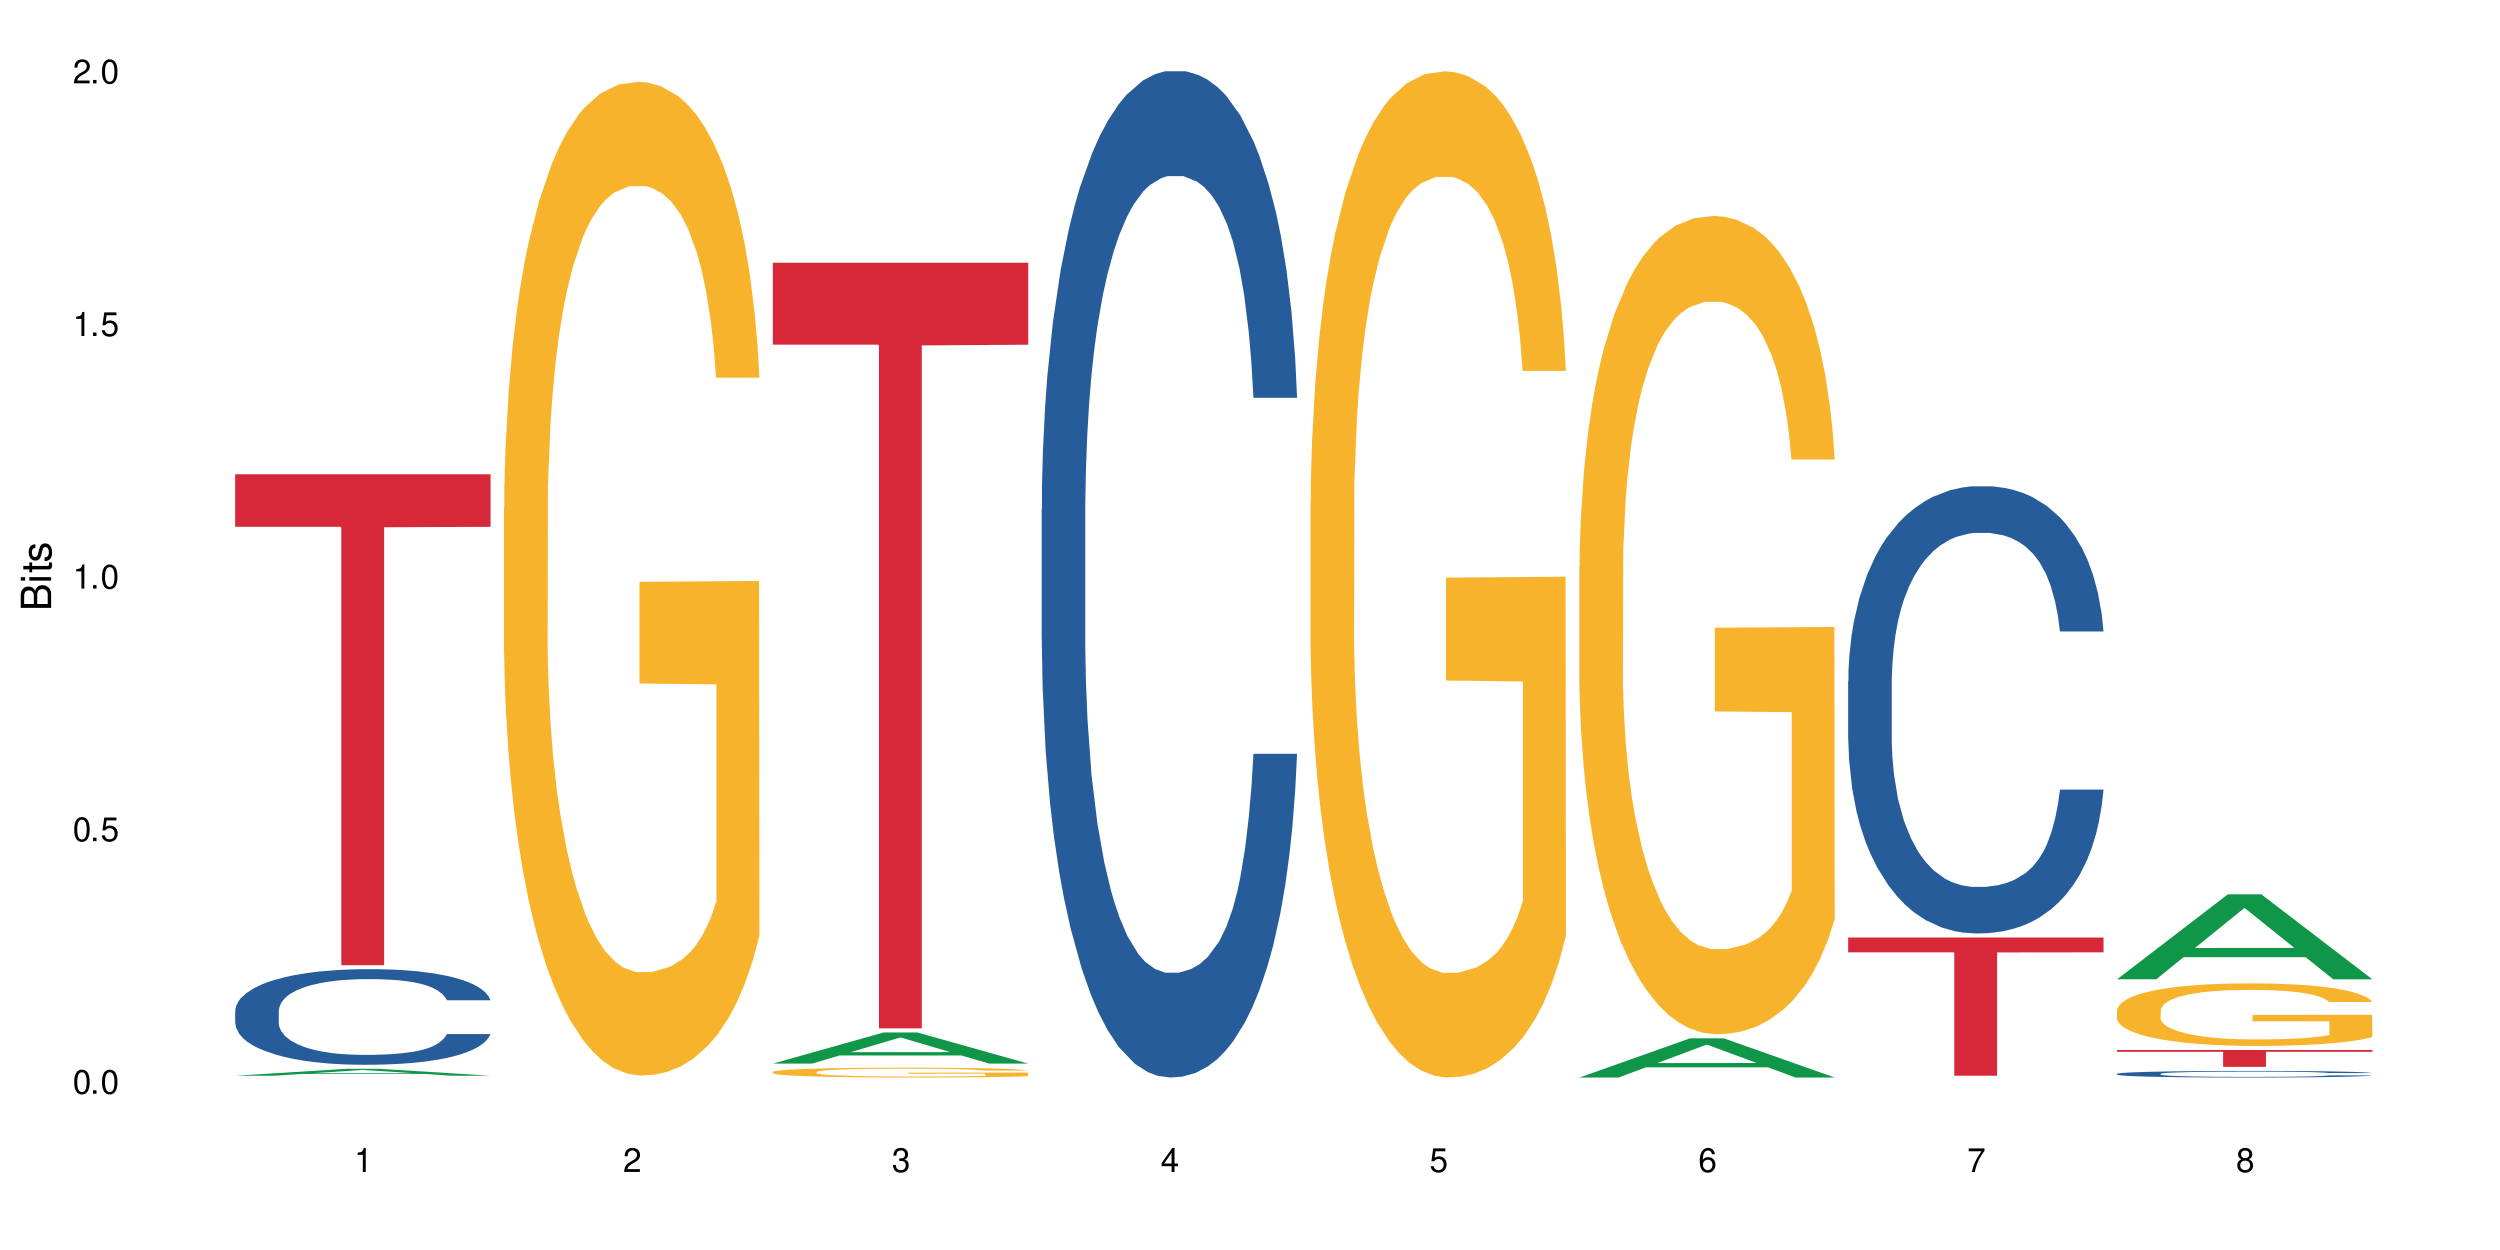 <?xml version="1.0" encoding="UTF-8"?>
<svg xmlns="http://www.w3.org/2000/svg" xmlns:xlink="http://www.w3.org/1999/xlink" width="720" height="360" viewBox="0 0 720 360">
<defs>
<g>
<g id="glyph-0-0">
</g>
<g id="glyph-0-1">
<path d="M 2.641 -6.938 C 2 -6.938 1.422 -6.656 1.078 -6.172 C 0.641 -5.562 0.406 -4.641 0.406 -3.359 C 0.406 -1.016 1.188 0.219 2.641 0.219 C 4.078 0.219 4.859 -1.016 4.859 -3.297 C 4.859 -4.641 4.656 -5.547 4.203 -6.172 C 3.844 -6.656 3.281 -6.938 2.641 -6.938 Z M 2.641 -6.188 C 3.547 -6.188 4 -5.25 4 -3.375 C 4 -1.406 3.562 -0.484 2.625 -0.484 C 1.734 -0.484 1.281 -1.438 1.281 -3.344 C 1.281 -5.25 1.734 -6.188 2.641 -6.188 Z M 2.641 -6.188 "/>
</g>
<g id="glyph-0-2">
<path d="M 1.828 -1 L 0.828 -1 L 0.828 0 L 1.828 0 Z M 1.828 -1 "/>
</g>
<g id="glyph-0-3">
<path d="M 4.562 -6.797 L 1.062 -6.797 L 0.547 -3.094 L 1.328 -3.094 C 1.719 -3.562 2.047 -3.734 2.578 -3.734 C 3.484 -3.734 4.062 -3.109 4.062 -2.094 C 4.062 -1.125 3.484 -0.531 2.578 -0.531 C 1.828 -0.531 1.375 -0.906 1.188 -1.672 L 0.328 -1.672 C 0.453 -1.109 0.547 -0.844 0.75 -0.594 C 1.125 -0.078 1.828 0.219 2.594 0.219 C 3.969 0.219 4.922 -0.781 4.922 -2.219 C 4.922 -3.562 4.031 -4.484 2.719 -4.484 C 2.25 -4.484 1.859 -4.359 1.469 -4.062 L 1.734 -5.969 L 4.562 -5.969 Z M 4.562 -6.797 "/>
</g>
<g id="glyph-0-4">
<path d="M 2.484 -4.938 L 2.484 0 L 3.328 0 L 3.328 -6.938 L 2.766 -6.938 C 2.469 -5.875 2.281 -5.734 0.984 -5.562 L 0.984 -4.938 Z M 2.484 -4.938 "/>
</g>
<g id="glyph-0-5">
<path d="M 4.859 -0.828 L 1.281 -0.828 C 1.359 -1.406 1.672 -1.781 2.5 -2.281 L 3.469 -2.828 C 4.406 -3.344 4.906 -4.062 4.906 -4.906 C 4.906 -5.484 4.672 -6.031 4.266 -6.406 C 3.859 -6.766 3.375 -6.938 2.719 -6.938 C 1.859 -6.938 1.219 -6.625 0.844 -6.031 C 0.609 -5.672 0.5 -5.234 0.484 -4.531 L 1.328 -4.531 C 1.359 -5.016 1.406 -5.281 1.531 -5.516 C 1.75 -5.938 2.188 -6.203 2.703 -6.203 C 3.469 -6.203 4.031 -5.641 4.031 -4.891 C 4.031 -4.344 3.719 -3.859 3.125 -3.516 L 2.234 -3 C 0.812 -2.172 0.406 -1.531 0.328 -0.016 L 4.859 -0.016 Z M 4.859 -0.828 "/>
</g>
<g id="glyph-0-6">
<path d="M 2.125 -3.188 L 2.578 -3.188 C 3.5 -3.188 3.984 -2.766 3.984 -1.922 C 3.984 -1.062 3.469 -0.531 2.594 -0.531 C 1.656 -0.531 1.203 -1 1.156 -2.016 L 0.312 -2.016 C 0.344 -1.453 0.438 -1.094 0.609 -0.781 C 0.953 -0.109 1.625 0.219 2.547 0.219 C 3.953 0.219 4.859 -0.625 4.859 -1.938 C 4.859 -2.828 4.516 -3.297 3.703 -3.594 C 4.344 -3.844 4.656 -4.328 4.656 -5.031 C 4.656 -6.219 3.875 -6.938 2.578 -6.938 C 1.203 -6.938 0.484 -6.172 0.453 -4.703 L 1.297 -4.703 C 1.312 -5.125 1.344 -5.359 1.453 -5.578 C 1.641 -5.969 2.062 -6.203 2.594 -6.203 C 3.344 -6.203 3.797 -5.75 3.797 -5 C 3.797 -4.516 3.609 -4.219 3.25 -4.047 C 3.016 -3.953 2.703 -3.922 2.125 -3.906 Z M 2.125 -3.188 "/>
</g>
<g id="glyph-0-7">
<path d="M 3.141 -1.672 L 3.141 0 L 3.984 0 L 3.984 -1.672 L 4.984 -1.672 L 4.984 -2.438 L 3.984 -2.438 L 3.984 -6.938 L 3.359 -6.938 L 0.266 -2.578 L 0.266 -1.672 Z M 3.141 -2.438 L 1 -2.438 L 3.141 -5.5 Z M 3.141 -2.438 "/>
</g>
<g id="glyph-0-8">
<path d="M 4.781 -5.125 C 4.609 -6.266 3.891 -6.938 2.844 -6.938 C 2.094 -6.938 1.422 -6.578 1.031 -5.953 C 0.594 -5.266 0.406 -4.422 0.406 -3.172 C 0.406 -2 0.578 -1.25 0.984 -0.641 C 1.359 -0.078 1.953 0.219 2.703 0.219 C 3.984 0.219 4.922 -0.75 4.922 -2.094 C 4.922 -3.375 4.062 -4.281 2.844 -4.281 C 2.172 -4.281 1.641 -4.031 1.281 -3.516 C 1.281 -5.234 1.828 -6.188 2.797 -6.188 C 3.391 -6.188 3.797 -5.797 3.938 -5.125 Z M 2.734 -3.531 C 3.547 -3.531 4.062 -2.953 4.062 -2.031 C 4.062 -1.156 3.484 -0.531 2.703 -0.531 C 1.922 -0.531 1.328 -1.188 1.328 -2.078 C 1.328 -2.938 1.906 -3.531 2.734 -3.531 Z M 2.734 -3.531 "/>
</g>
<g id="glyph-0-9">
<path d="M 4.984 -6.797 L 0.438 -6.797 L 0.438 -5.969 L 4.109 -5.969 C 2.5 -3.656 1.828 -2.234 1.328 0 L 2.219 0 C 2.594 -2.172 3.453 -4.047 4.984 -6.094 Z M 4.984 -6.797 "/>
</g>
<g id="glyph-0-10">
<path d="M 3.75 -3.656 C 4.469 -4.094 4.688 -4.438 4.688 -5.078 C 4.688 -6.172 3.844 -6.938 2.641 -6.938 C 1.438 -6.938 0.594 -6.172 0.594 -5.094 C 0.594 -4.438 0.812 -4.094 1.516 -3.656 C 0.734 -3.266 0.359 -2.703 0.359 -1.922 C 0.359 -0.656 1.281 0.219 2.641 0.219 C 3.984 0.219 4.922 -0.656 4.922 -1.922 C 4.922 -2.703 4.531 -3.266 3.75 -3.656 Z M 2.641 -6.188 C 3.359 -6.188 3.812 -5.75 3.812 -5.062 C 3.812 -4.406 3.344 -3.984 2.641 -3.984 C 1.922 -3.984 1.453 -4.406 1.453 -5.078 C 1.453 -5.75 1.922 -6.188 2.641 -6.188 Z M 2.641 -3.266 C 3.484 -3.266 4.062 -2.719 4.062 -1.906 C 4.062 -1.078 3.484 -0.531 2.625 -0.531 C 1.797 -0.531 1.219 -1.094 1.219 -1.906 C 1.219 -2.719 1.781 -3.266 2.641 -3.266 Z M 2.641 -3.266 "/>
</g>
<g id="glyph-1-0">
</g>
<g id="glyph-1-1">
<path d="M 0 -0.953 L 0 -4.891 C 0 -5.719 -0.234 -6.344 -0.734 -6.797 C -1.188 -7.234 -1.812 -7.469 -2.5 -7.469 C -3.547 -7.469 -4.188 -7 -4.625 -5.875 C -4.984 -6.688 -5.625 -7.094 -6.531 -7.094 C -7.172 -7.094 -7.734 -6.859 -8.141 -6.391 C -8.562 -5.922 -8.75 -5.344 -8.75 -4.5 L -8.75 -0.953 Z M -4.984 -2.062 L -7.766 -2.062 L -7.766 -4.219 C -7.766 -4.844 -7.688 -5.203 -7.453 -5.5 C -7.219 -5.812 -6.859 -5.969 -6.375 -5.969 C -5.891 -5.969 -5.531 -5.812 -5.297 -5.5 C -5.062 -5.203 -4.984 -4.844 -4.984 -4.219 Z M -0.984 -2.062 L -4 -2.062 L -4 -4.781 C -4 -5.766 -3.438 -6.359 -2.484 -6.359 C -1.547 -6.359 -0.984 -5.766 -0.984 -4.781 Z M -0.984 -2.062 "/>
</g>
<g id="glyph-1-2">
<path d="M -6.281 -1.797 L -6.281 -0.797 L 0 -0.797 L 0 -1.797 Z M -8.75 -1.797 L -8.75 -0.797 L -7.484 -0.797 L -7.484 -1.797 Z M -8.75 -1.797 "/>
</g>
<g id="glyph-1-3">
<path d="M -6.281 -3.047 L -6.281 -2.016 L -8.016 -2.016 L -8.016 -1.016 L -6.281 -1.016 L -6.281 -0.172 L -5.469 -0.172 L -5.469 -1.016 L -0.719 -1.016 C -0.078 -1.016 0.281 -1.453 0.281 -2.234 C 0.281 -2.5 0.25 -2.719 0.188 -3.047 L -0.641 -3.047 C -0.609 -2.906 -0.594 -2.766 -0.594 -2.562 C -0.594 -2.141 -0.719 -2.016 -1.156 -2.016 L -5.469 -2.016 L -5.469 -3.047 Z M -6.281 -3.047 "/>
</g>
<g id="glyph-1-4">
<path d="M -4.531 -5.25 C -5.766 -5.25 -6.469 -4.422 -6.469 -2.969 C -6.469 -1.516 -5.719 -0.562 -4.547 -0.562 C -3.562 -0.562 -3.094 -1.062 -2.734 -2.562 L -2.516 -3.484 C -2.344 -4.188 -2.094 -4.469 -1.641 -4.469 C -1.047 -4.469 -0.641 -3.875 -0.641 -3 C -0.641 -2.453 -0.797 -2 -1.062 -1.75 C -1.25 -1.594 -1.422 -1.531 -1.875 -1.469 L -1.875 -0.406 C -0.422 -0.453 0.281 -1.266 0.281 -2.922 C 0.281 -4.5 -0.5 -5.516 -1.719 -5.516 C -2.656 -5.516 -3.172 -4.984 -3.469 -3.734 L -3.703 -2.766 C -3.891 -1.953 -4.156 -1.609 -4.594 -1.609 C -5.188 -1.609 -5.547 -2.125 -5.547 -2.938 C -5.547 -3.75 -5.203 -4.172 -4.531 -4.203 Z M -4.531 -5.25 "/>
</g>
</g>
</defs>
<rect x="-72" y="-36" width="864" height="432" fill="rgb(100%, 100%, 100%)" fill-opacity="1"/>
<path fill-rule="nonzero" fill="rgb(6.275%, 58.824%, 28.235%)" fill-opacity="1" d="M 67.73 309.805 L 67.809 309.805 L 99.637 307.824 L 109.301 307.824 L 141.281 309.809 L 130.047 309.809 L 122.031 309.289 L 86.906 309.289 L 79.047 309.805 L 67.73 309.805 L 90.285 309.074 L 118.809 309.074 L 104.586 308.148 L 104.43 308.145 L 104.27 308.152 L 90.207 309.074 L 90.285 309.074 Z M 67.73 309.805 "/>
<path fill-rule="nonzero" fill="rgb(14.51%, 36.078%, 60%)" fill-opacity="1" d="M 67.73 291.113 L 67.82 291.086 L 67.82 290.484 L 68.09 289.527 L 68.719 288.32 L 69.344 287.488 L 70.961 286.004 L 73.203 284.57 L 75.535 283.465 L 77.238 282.812 L 78.766 282.309 L 82.262 281.375 L 84.504 280.898 L 86.926 280.473 L 89.887 280.043 L 92.039 279.793 L 96.883 279.391 L 100.469 279.215 L 103.25 279.137 L 109.262 279.137 L 112.848 279.238 L 115.449 279.363 L 118.32 279.566 L 120.742 279.793 L 124.957 280.344 L 128.727 281.051 L 130.43 281.453 L 133.121 282.23 L 135.184 282.988 L 136.617 283.641 L 138.234 284.57 L 139.668 285.703 L 140.746 286.988 L 141.281 288.07 L 128.727 288.07 L 128.098 287.062 L 127.379 286.281 L 126.035 285.25 L 124.688 284.523 L 122.805 283.793 L 121.102 283.312 L 118.77 282.836 L 116.707 282.535 L 114.555 282.309 L 112.488 282.156 L 108.543 282.004 L 103.969 282.004 L 102.266 282.055 L 98.766 282.258 L 96.883 282.434 L 94.191 282.785 L 92.309 283.113 L 90.066 283.617 L 88.539 284.043 L 86.656 284.699 L 85.312 285.277 L 83.785 286.105 L 82.891 286.734 L 82.082 287.441 L 81.363 288.27 L 80.828 289.148 L 80.469 290.082 L 80.289 290.988 L 80.289 294.887 L 80.469 295.793 L 80.918 296.848 L 82.082 298.383 L 83.785 299.715 L 85.762 300.773 L 87.645 301.527 L 88.719 301.879 L 90.156 302.281 L 92.398 302.785 L 95.629 303.289 L 97.512 303.488 L 100.383 303.691 L 103.34 303.793 L 107.289 303.793 L 110.785 303.691 L 113.117 303.566 L 115.539 303.363 L 118.859 302.938 L 120.922 302.535 L 122.715 302.055 L 124.062 301.578 L 124.957 301.176 L 126.305 300.395 L 127.379 299.539 L 128.188 298.66 L 128.727 297.805 L 141.281 297.805 L 140.746 298.809 L 139.938 299.793 L 139.129 300.52 L 137.875 301.402 L 136.441 302.18 L 134.375 303.062 L 132.672 303.641 L 130.43 304.27 L 128.367 304.746 L 126.125 305.176 L 122.805 305.68 L 120.652 305.93 L 118.32 306.156 L 115.539 306.359 L 112.043 306.535 L 108.273 306.633 L 104.777 306.66 L 101.008 306.609 L 98.227 306.508 L 94.551 306.281 L 89.977 305.828 L 86.656 305.352 L 84.055 304.875 L 81.812 304.371 L 79.301 303.691 L 76.074 302.582 L 74.098 301.73 L 72.754 301.023 L 71.23 300.043 L 70.152 299.164 L 68.898 297.754 L 68 295.969 L 67.73 294.586 Z M 67.73 291.113 "/>
<path fill-rule="nonzero" fill="rgb(83.922%, 15.686%, 22.353%)" fill-opacity="1" d="M 67.73 136.586 L 141.281 136.586 L 141.281 151.723 L 110.629 151.855 L 110.629 277.973 L 98.297 277.973 L 98.297 151.988 L 98.117 151.723 L 67.73 151.723 Z M 67.73 136.586 "/>
<path fill-rule="nonzero" fill="rgb(96.863%, 70.196%, 16.863%)" fill-opacity="1" d="M 145.156 146.137 L 145.242 145.875 L 145.242 140.648 L 145.602 128.887 L 146.5 112.684 L 147.664 99.352 L 148.922 88.898 L 149.73 83.41 L 151.074 75.566 L 152.242 69.816 L 155.199 58.055 L 158.969 47.078 L 161.031 42.371 L 163.363 37.93 L 166.684 32.965 L 168.207 31.133 L 172.871 26.953 L 178.164 24.34 L 183.992 23.555 L 186.684 23.816 L 190.363 24.859 L 195.387 27.734 L 198.254 30.352 L 200.496 32.965 L 202.828 36.363 L 205.699 41.59 L 208.391 47.863 L 210.543 54.133 L 212.695 61.977 L 214.492 70.34 L 216.016 79.488 L 217.359 90.465 L 218.168 99.613 L 218.707 108.762 L 206.238 108.762 L 205.52 99.613 L 204.715 92.555 L 203.367 83.93 L 202.023 77.66 L 200.676 72.691 L 198.164 65.898 L 196.012 61.715 L 193.32 58.055 L 190.723 55.703 L 187.762 54.133 L 185.969 53.613 L 181.211 53.613 L 176.906 55.441 L 174.395 57.531 L 172.602 59.625 L 170.09 63.543 L 168.566 66.68 L 167.668 68.773 L 164.977 76.875 L 163.184 84.191 L 162.195 89.16 L 160.941 97 L 160.043 104.059 L 159.059 114.512 L 158.52 122.352 L 157.801 140.125 L 157.711 187.172 L 157.98 197.105 L 158.52 207.82 L 159.238 217.23 L 160.312 227.164 L 161.391 234.742 L 163.273 244.938 L 164.887 251.73 L 166.145 256.176 L 168.566 263.23 L 169.551 265.586 L 171.883 270.289 L 174.305 273.949 L 177.266 277.086 L 179.508 278.652 L 183.098 279.961 L 187.672 279.961 L 193.055 278.391 L 196.461 276.301 L 198.793 274.211 L 200.32 272.379 L 202.203 269.504 L 203.547 266.891 L 204.805 264.016 L 206.328 259.574 L 206.328 197.105 L 184.172 196.844 L 184.172 167.57 L 218.617 167.309 L 218.707 269.504 L 216.824 276.562 L 214.492 283.359 L 212.25 288.586 L 209.918 293.027 L 206.598 297.996 L 203.906 301.133 L 199.781 304.789 L 196.012 307.145 L 192.066 308.711 L 188.566 309.496 L 184.441 309.758 L 180.766 309.234 L 176.816 307.664 L 173.68 305.574 L 170.809 302.961 L 167.938 299.562 L 164.352 294.074 L 162.016 289.633 L 159.594 284.141 L 157.172 277.609 L 155.02 270.551 L 153.586 265.062 L 152.152 258.789 L 150.625 250.949 L 149.191 242.062 L 148.113 233.957 L 147.129 224.812 L 146.41 216.184 L 145.691 204.422 L 145.332 195.016 L 145.156 186.91 Z M 145.156 146.137 "/>
<path fill-rule="nonzero" fill="rgb(6.275%, 58.824%, 28.235%)" fill-opacity="1" d="M 222.578 306.316 L 222.656 306.305 L 254.48 297.348 L 264.148 297.348 L 296.129 306.324 L 284.895 306.324 L 276.879 303.98 L 241.75 303.98 L 233.895 306.316 L 222.578 306.316 L 245.129 303.012 L 273.656 303.004 L 259.434 298.812 L 259.273 298.805 L 259.117 298.832 L 245.051 303.004 L 245.129 303.012 Z M 222.578 306.316 "/>
<path fill-rule="nonzero" fill="rgb(96.863%, 70.196%, 16.863%)" fill-opacity="1" d="M 222.578 308.707 L 222.668 308.703 L 222.668 308.652 L 223.027 308.535 L 223.922 308.375 L 225.09 308.242 L 226.344 308.137 L 227.152 308.082 L 228.496 308.004 L 229.664 307.945 L 232.625 307.832 L 236.391 307.723 L 238.453 307.676 L 240.785 307.629 L 244.105 307.582 L 245.629 307.562 L 250.293 307.52 L 255.586 307.496 L 261.418 307.488 L 264.109 307.488 L 267.785 307.5 L 272.809 307.527 L 275.68 307.555 L 277.922 307.582 L 280.254 307.613 L 283.125 307.668 L 285.816 307.73 L 287.969 307.793 L 290.121 307.871 L 291.914 307.953 L 293.438 308.043 L 294.785 308.152 L 295.59 308.242 L 296.129 308.336 L 283.66 308.336 L 282.945 308.242 L 282.137 308.172 L 280.793 308.086 L 279.445 308.023 L 278.102 307.977 L 275.59 307.91 L 273.438 307.867 L 270.746 307.832 L 268.145 307.809 L 265.184 307.793 L 263.391 307.785 L 258.637 307.785 L 254.332 307.805 L 251.82 307.824 L 250.023 307.848 L 247.512 307.887 L 245.988 307.914 L 245.094 307.938 L 242.402 308.016 L 240.605 308.09 L 239.621 308.141 L 238.363 308.219 L 237.469 308.289 L 236.48 308.391 L 235.941 308.469 L 235.227 308.645 L 235.137 309.113 L 235.406 309.211 L 235.941 309.32 L 236.66 309.414 L 237.738 309.512 L 238.812 309.586 L 240.695 309.688 L 242.312 309.754 L 243.566 309.801 L 245.988 309.871 L 246.977 309.895 L 249.309 309.941 L 251.73 309.977 L 254.691 310.008 L 256.934 310.023 L 260.52 310.035 L 265.094 310.035 L 270.477 310.02 L 273.887 310 L 276.219 309.98 L 277.742 309.961 L 279.625 309.934 L 280.973 309.906 L 282.227 309.879 L 283.75 309.832 L 283.75 309.211 L 261.598 309.211 L 261.598 308.918 L 296.039 308.918 L 296.129 309.934 L 294.246 310.004 L 291.914 310.07 L 289.672 310.121 L 287.34 310.168 L 284.02 310.215 L 281.328 310.246 L 277.203 310.281 L 273.438 310.305 L 269.488 310.32 L 265.992 310.328 L 261.867 310.332 L 258.188 310.328 L 254.242 310.312 L 251.102 310.289 L 248.23 310.266 L 245.359 310.23 L 241.773 310.176 L 239.441 310.133 L 237.02 310.078 L 234.598 310.012 L 232.445 309.941 L 231.008 309.887 L 229.574 309.824 L 228.051 309.746 L 226.613 309.66 L 225.539 309.578 L 224.551 309.488 L 223.832 309.402 L 223.117 309.285 L 222.758 309.191 L 222.578 309.109 Z M 222.578 308.707 "/>
<path fill-rule="nonzero" fill="rgb(83.922%, 15.686%, 22.353%)" fill-opacity="1" d="M 222.578 75.672 L 296.129 75.672 L 296.129 99.273 L 265.477 99.48 L 265.477 296.184 L 253.141 296.184 L 253.141 99.688 L 252.965 99.273 L 222.578 99.273 Z M 222.578 75.672 "/>
<path fill-rule="nonzero" fill="rgb(14.51%, 36.078%, 60%)" fill-opacity="1" d="M 300 146.621 L 300.09 146.355 L 300.09 140 L 300.359 129.934 L 300.988 117.215 L 301.617 108.477 L 303.23 92.844 L 305.473 77.746 L 307.805 66.09 L 309.508 59.203 L 311.035 53.902 L 314.531 44.102 L 316.773 39.07 L 319.195 34.566 L 322.156 30.062 L 324.309 27.414 L 329.152 23.176 L 332.742 21.32 L 335.52 20.527 L 341.531 20.527 L 345.117 21.586 L 347.719 22.91 L 350.59 25.031 L 353.012 27.414 L 357.227 33.242 L 360.996 40.66 L 362.699 44.898 L 365.391 53.109 L 367.453 61.055 L 368.891 67.945 L 370.504 77.746 L 371.938 89.668 L 373.016 103.176 L 373.555 114.566 L 360.996 114.566 L 360.367 103.973 L 359.648 95.758 L 358.305 84.898 L 356.961 77.215 L 355.074 69.535 L 353.371 64.5 L 351.039 59.469 L 348.977 56.289 L 346.824 53.902 L 344.762 52.316 L 340.812 50.727 L 336.238 50.727 L 334.535 51.254 L 331.035 53.375 L 329.152 55.23 L 326.461 58.938 L 324.578 62.383 L 322.336 67.68 L 320.812 72.184 L 318.926 79.07 L 317.582 85.164 L 316.059 93.906 L 315.16 100.527 L 314.352 107.945 L 313.637 116.688 L 313.098 125.957 L 312.738 135.762 L 312.559 145.297 L 312.559 186.355 L 312.738 195.895 L 313.188 207.02 L 314.352 223.18 L 316.059 237.219 L 318.031 248.344 L 319.914 256.293 L 320.992 260 L 322.426 264.238 L 324.668 269.535 L 327.898 274.836 L 329.781 276.953 L 332.652 279.074 L 335.609 280.133 L 339.559 280.133 L 343.055 279.074 L 345.387 277.75 L 347.809 275.629 L 351.129 271.125 L 353.191 266.887 L 354.984 261.855 L 356.332 256.82 L 357.227 252.582 L 358.574 244.371 L 359.648 235.363 L 360.457 226.094 L 360.996 217.086 L 373.555 217.086 L 373.016 227.684 L 372.207 238.012 L 371.402 245.695 L 370.145 254.969 L 368.711 263.18 L 366.645 272.449 L 364.941 278.543 L 362.699 285.168 L 360.637 290.199 L 358.395 294.703 L 355.074 300 L 352.922 302.648 L 350.59 305.035 L 347.809 307.152 L 344.312 309.008 L 340.543 310.066 L 337.047 310.332 L 333.277 309.801 L 330.5 308.742 L 326.82 306.359 L 322.246 301.59 L 318.926 296.559 L 316.324 291.523 L 314.082 286.227 L 311.57 279.074 L 308.344 267.418 L 306.371 258.41 L 305.023 250.992 L 303.5 240.664 L 302.422 231.391 L 301.168 216.555 L 300.27 197.746 L 300 183.18 Z M 300 146.621 "/>
<path fill-rule="nonzero" fill="rgb(96.863%, 70.196%, 16.863%)" fill-opacity="1" d="M 377.426 144.652 L 377.516 144.387 L 377.516 139.094 L 377.871 127.184 L 378.77 110.777 L 379.938 97.277 L 381.191 86.691 L 382 81.133 L 383.344 73.195 L 384.512 67.371 L 387.469 55.461 L 391.238 44.348 L 393.301 39.582 L 395.633 35.082 L 398.953 30.055 L 400.477 28.203 L 405.141 23.965 L 410.434 21.32 L 416.262 20.527 L 418.953 20.789 L 422.633 21.848 L 427.656 24.762 L 430.527 27.406 L 432.77 30.055 L 435.102 33.496 L 437.969 38.789 L 440.66 45.141 L 442.812 51.492 L 444.969 59.43 L 446.762 67.902 L 448.285 77.164 L 449.633 88.281 L 450.438 97.543 L 450.977 106.805 L 438.508 106.805 L 437.789 97.543 L 436.984 90.398 L 435.637 81.664 L 434.293 75.312 L 432.949 70.281 L 430.438 63.402 L 428.281 59.168 L 425.594 55.461 L 422.992 53.078 L 420.031 51.492 L 418.238 50.961 L 413.484 50.961 L 409.176 52.816 L 406.664 54.934 L 404.871 57.051 L 402.359 61.02 L 400.836 64.195 L 399.938 66.312 L 397.246 74.516 L 395.453 81.93 L 394.469 86.957 L 393.211 94.898 L 392.312 102.043 L 391.328 112.629 L 390.789 120.57 L 390.07 138.566 L 389.98 186.207 L 390.25 196.262 L 390.789 207.113 L 391.508 216.641 L 392.582 226.699 L 393.66 234.375 L 395.543 244.695 L 397.156 251.578 L 398.414 256.078 L 400.836 263.223 L 401.82 265.605 L 404.156 270.367 L 406.574 274.074 L 409.535 277.25 L 411.777 278.836 L 415.367 280.16 L 419.941 280.16 L 425.324 278.574 L 428.73 276.457 L 431.062 274.34 L 432.59 272.484 L 434.473 269.574 L 435.816 266.926 L 437.074 264.016 L 438.598 259.516 L 438.598 196.262 L 416.441 195.996 L 416.441 166.355 L 450.887 166.09 L 450.977 269.574 L 449.094 276.719 L 446.762 283.602 L 444.52 288.895 L 442.188 293.395 L 438.867 298.422 L 436.176 301.598 L 432.051 305.305 L 428.281 307.688 L 424.336 309.273 L 420.84 310.066 L 416.711 310.332 L 413.035 309.805 L 409.086 308.215 L 405.949 306.098 L 403.078 303.453 L 400.207 300.012 L 396.621 294.453 L 394.289 289.953 L 391.867 284.395 L 389.445 277.777 L 387.293 270.633 L 385.855 265.074 L 384.422 258.723 L 382.895 250.781 L 381.461 241.785 L 380.383 233.578 L 379.398 224.316 L 378.68 215.582 L 377.961 203.672 L 377.605 194.145 L 377.426 185.941 Z M 377.426 144.652 "/>
<path fill-rule="nonzero" fill="rgb(6.275%, 58.824%, 28.235%)" fill-opacity="1" d="M 454.848 310.32 L 454.926 310.312 L 486.75 299.031 L 496.418 299.031 L 528.398 310.332 L 517.164 310.332 L 509.148 307.383 L 474.023 307.383 L 466.164 310.32 L 454.848 310.32 L 477.402 306.16 L 505.926 306.152 L 491.703 300.879 L 491.547 300.867 L 491.387 300.898 L 477.32 306.152 L 477.402 306.16 Z M 454.848 310.32 "/>
<path fill-rule="nonzero" fill="rgb(96.863%, 70.196%, 16.863%)" fill-opacity="1" d="M 454.848 163.133 L 454.938 162.918 L 454.938 158.613 L 455.297 148.93 L 456.191 135.586 L 457.359 124.609 L 458.613 116 L 459.422 111.48 L 460.77 105.023 L 461.934 100.289 L 464.895 90.602 L 468.66 81.562 L 470.723 77.688 L 473.055 74.031 L 476.375 69.941 L 477.898 68.434 L 482.562 64.992 L 487.855 62.84 L 493.688 62.191 L 496.379 62.406 L 500.055 63.27 L 505.078 65.637 L 507.949 67.789 L 510.191 69.941 L 512.523 72.738 L 515.395 77.043 L 518.086 82.207 L 520.238 87.375 L 522.391 93.832 L 524.184 100.719 L 525.711 108.25 L 527.055 117.289 L 527.863 124.824 L 528.398 132.355 L 515.934 132.355 L 515.215 124.824 L 514.406 119.012 L 513.062 111.91 L 511.715 106.746 L 510.371 102.656 L 507.859 97.059 L 505.707 93.617 L 503.016 90.602 L 500.414 88.664 L 497.453 87.375 L 495.66 86.945 L 490.906 86.945 L 486.602 88.449 L 484.09 90.172 L 482.297 91.895 L 479.785 95.121 L 478.258 97.707 L 477.363 99.426 L 474.672 106.098 L 472.879 112.125 L 471.891 116.215 L 470.633 122.672 L 469.738 128.484 L 468.75 137.094 L 468.211 143.547 L 467.496 158.184 L 467.406 196.926 L 467.676 205.105 L 468.211 213.93 L 468.93 221.676 L 470.008 229.855 L 471.082 236.098 L 472.965 244.492 L 474.582 250.086 L 475.836 253.746 L 478.258 259.559 L 479.246 261.492 L 481.578 265.367 L 484 268.383 L 486.961 270.965 L 489.203 272.254 L 492.789 273.332 L 497.363 273.332 L 502.746 272.039 L 506.156 270.316 L 508.488 268.598 L 510.012 267.09 L 511.895 264.723 L 513.242 262.57 L 514.496 260.203 L 516.023 256.543 L 516.023 205.105 L 493.867 204.891 L 493.867 180.785 L 528.309 180.566 L 528.398 264.723 L 526.516 270.535 L 524.184 276.129 L 521.941 280.434 L 519.609 284.094 L 516.289 288.184 L 513.602 290.766 L 509.473 293.777 L 505.707 295.715 L 501.758 297.008 L 498.262 297.652 L 494.137 297.867 L 490.457 297.438 L 486.512 296.145 L 483.371 294.422 L 480.5 292.27 L 477.633 289.473 L 474.043 284.953 L 471.711 281.293 L 469.289 276.773 L 466.867 271.395 L 464.715 265.582 L 463.281 261.062 L 461.844 255.898 L 460.32 249.441 L 458.883 242.125 L 457.809 235.449 L 456.82 227.918 L 456.102 220.816 L 455.387 211.129 L 455.027 203.383 L 454.848 196.711 Z M 454.848 163.133 "/>
<path fill-rule="nonzero" fill="rgb(14.51%, 36.078%, 60%)" fill-opacity="1" d="M 532.27 196.098 L 532.359 195.98 L 532.359 193.156 L 532.629 188.68 L 533.258 183.031 L 533.887 179.145 L 535.5 172.199 L 537.742 165.492 L 540.074 160.312 L 541.777 157.25 L 543.305 154.898 L 546.801 150.543 L 549.043 148.305 L 551.465 146.305 L 554.426 144.301 L 556.578 143.125 L 561.422 141.242 L 565.012 140.418 L 567.793 140.062 L 573.801 140.062 L 577.391 140.535 L 579.992 141.125 L 582.859 142.066 L 585.281 143.125 L 589.5 145.715 L 593.266 149.012 L 594.969 150.895 L 597.66 154.543 L 599.723 158.074 L 601.16 161.137 L 602.773 165.492 L 604.207 170.789 L 605.285 176.793 L 605.824 181.855 L 593.266 181.855 L 592.637 177.145 L 591.922 173.496 L 590.574 168.668 L 589.23 165.254 L 587.344 161.844 L 585.641 159.605 L 583.309 157.367 L 581.246 155.957 L 579.094 154.898 L 577.031 154.191 L 573.082 153.484 L 568.508 153.484 L 566.805 153.719 L 563.305 154.66 L 561.422 155.484 L 558.73 157.133 L 556.848 158.664 L 554.605 161.02 L 553.082 163.02 L 551.199 166.078 L 549.852 168.789 L 548.328 172.672 L 547.43 175.613 L 546.621 178.91 L 545.906 182.797 L 545.367 186.914 L 545.008 191.27 L 544.828 195.508 L 544.828 213.754 L 545.008 217.992 L 545.457 222.938 L 546.621 230.117 L 548.328 236.355 L 550.301 241.301 L 552.184 244.832 L 553.262 246.48 L 554.695 248.363 L 556.938 250.719 L 560.168 253.07 L 562.051 254.016 L 564.922 254.957 L 567.883 255.426 L 571.828 255.426 L 575.324 254.957 L 577.656 254.367 L 580.078 253.426 L 583.398 251.426 L 585.461 249.539 L 587.254 247.305 L 588.602 245.066 L 589.5 243.184 L 590.844 239.535 L 591.922 235.531 L 592.727 231.414 L 593.266 227.41 L 605.824 227.41 L 605.285 232.117 L 604.477 236.711 L 603.672 240.125 L 602.414 244.242 L 600.98 247.891 L 598.918 252.012 L 597.211 254.719 L 594.969 257.664 L 592.906 259.898 L 590.664 261.902 L 587.344 264.254 L 585.191 265.434 L 582.859 266.492 L 580.078 267.434 L 576.582 268.258 L 572.816 268.727 L 569.316 268.848 L 565.551 268.609 L 562.77 268.141 L 559.09 267.082 L 554.516 264.961 L 551.199 262.727 L 548.598 260.488 L 546.355 258.133 L 543.844 254.957 L 540.613 249.777 L 538.641 245.773 L 537.293 242.477 L 535.77 237.887 L 534.691 233.766 L 533.438 227.176 L 532.539 218.816 L 532.27 212.344 Z M 532.27 196.098 "/>
<path fill-rule="nonzero" fill="rgb(83.922%, 15.686%, 22.353%)" fill-opacity="1" d="M 532.27 270.012 L 605.824 270.012 L 605.824 274.27 L 575.168 274.309 L 575.168 309.816 L 562.836 309.816 L 562.836 274.348 L 562.656 274.27 L 532.27 274.27 Z M 532.27 270.012 "/>
<path fill-rule="nonzero" fill="rgb(6.275%, 58.824%, 28.235%)" fill-opacity="1" d="M 609.695 282.027 L 609.773 282.008 L 641.598 257.574 L 651.266 257.574 L 683.246 282.051 L 672.008 282.051 L 663.996 275.664 L 628.867 275.664 L 621.012 282.027 L 609.695 282.027 L 632.246 273.02 L 660.773 272.996 L 646.551 261.574 L 646.391 261.551 L 646.234 261.621 L 632.168 272.996 L 632.246 273.02 Z M 609.695 282.027 "/>
<path fill-rule="nonzero" fill="rgb(14.51%, 36.078%, 60%)" fill-opacity="1" d="M 609.695 309.254 L 609.785 309.254 L 609.785 309.211 L 610.055 309.145 L 610.68 309.062 L 611.309 309.004 L 612.922 308.902 L 615.164 308.801 L 617.5 308.727 L 619.203 308.68 L 620.727 308.645 L 624.227 308.582 L 626.469 308.547 L 628.891 308.52 L 631.852 308.488 L 634.004 308.473 L 638.848 308.441 L 642.434 308.43 L 645.215 308.426 L 651.223 308.426 L 654.812 308.434 L 657.414 308.441 L 660.285 308.457 L 662.707 308.473 L 666.922 308.508 L 670.688 308.559 L 672.395 308.586 L 675.086 308.641 L 677.148 308.691 L 678.582 308.738 L 680.195 308.801 L 681.633 308.879 L 682.707 308.969 L 683.246 309.043 L 670.688 309.043 L 670.062 308.977 L 669.344 308.922 L 667.996 308.848 L 666.652 308.801 L 664.77 308.75 L 663.066 308.715 L 660.734 308.684 L 658.668 308.66 L 656.516 308.645 L 654.453 308.637 L 650.508 308.625 L 645.934 308.625 L 644.227 308.629 L 640.73 308.641 L 638.848 308.652 L 636.156 308.68 L 634.273 308.703 L 632.027 308.734 L 630.504 308.766 L 628.621 308.812 L 627.273 308.852 L 625.75 308.91 L 624.852 308.953 L 624.047 309 L 623.328 309.059 L 622.789 309.121 L 622.43 309.184 L 622.254 309.246 L 622.254 309.516 L 622.43 309.578 L 622.879 309.652 L 624.047 309.758 L 625.75 309.852 L 627.723 309.926 L 629.605 309.977 L 630.684 310 L 632.117 310.027 L 634.363 310.062 L 637.59 310.098 L 639.473 310.113 L 642.344 310.125 L 645.305 310.133 L 649.25 310.133 L 652.75 310.125 L 655.082 310.117 L 657.504 310.105 L 660.82 310.074 L 662.887 310.047 L 664.68 310.012 L 666.023 309.98 L 666.922 309.953 L 668.266 309.898 L 669.344 309.84 L 670.152 309.777 L 670.688 309.719 L 683.246 309.719 L 682.707 309.789 L 681.902 309.855 L 681.094 309.906 L 679.84 309.969 L 678.402 310.023 L 676.34 310.082 L 674.637 310.125 L 672.395 310.168 L 670.332 310.199 L 668.086 310.23 L 664.77 310.266 L 662.617 310.281 L 660.285 310.297 L 657.504 310.312 L 654.004 310.324 L 650.238 310.332 L 646.738 310.332 L 642.973 310.328 L 640.191 310.32 L 636.516 310.305 L 631.941 310.273 L 628.621 310.242 L 626.02 310.207 L 623.777 310.176 L 621.266 310.125 L 618.035 310.051 L 616.062 309.992 L 614.719 309.941 L 613.191 309.875 L 612.117 309.812 L 610.859 309.715 L 609.965 309.59 L 609.695 309.496 Z M 609.695 309.254 "/>
<path fill-rule="nonzero" fill="rgb(96.863%, 70.196%, 16.863%)" fill-opacity="1" d="M 609.695 290.93 L 609.785 290.914 L 609.785 290.586 L 610.145 289.844 L 611.039 288.824 L 612.207 287.988 L 613.461 287.328 L 614.27 286.984 L 615.613 286.488 L 616.781 286.129 L 619.742 285.387 L 623.508 284.695 L 625.57 284.402 L 627.902 284.121 L 631.223 283.809 L 632.746 283.691 L 637.41 283.43 L 642.703 283.266 L 648.535 283.215 L 651.223 283.234 L 654.902 283.297 L 659.926 283.48 L 662.797 283.645 L 665.039 283.809 L 667.371 284.023 L 670.242 284.352 L 672.93 284.746 L 675.086 285.141 L 677.238 285.633 L 679.031 286.16 L 680.555 286.738 L 681.902 287.426 L 682.707 288.004 L 683.246 288.578 L 670.777 288.578 L 670.062 288.004 L 669.254 287.559 L 667.91 287.016 L 666.562 286.621 L 665.219 286.309 L 662.707 285.883 L 660.555 285.617 L 657.863 285.387 L 655.262 285.238 L 652.301 285.141 L 650.508 285.109 L 645.754 285.109 L 641.449 285.223 L 638.938 285.355 L 637.141 285.484 L 634.629 285.734 L 633.105 285.93 L 632.207 286.062 L 629.52 286.57 L 627.723 287.031 L 626.738 287.344 L 625.48 287.84 L 624.586 288.281 L 623.598 288.941 L 623.059 289.434 L 622.344 290.555 L 622.254 293.516 L 622.52 294.141 L 623.059 294.812 L 623.777 295.406 L 624.852 296.031 L 625.93 296.508 L 627.812 297.148 L 629.43 297.578 L 630.684 297.855 L 633.105 298.301 L 634.094 298.449 L 636.426 298.746 L 638.848 298.977 L 641.805 299.172 L 644.047 299.27 L 647.637 299.355 L 652.211 299.355 L 657.594 299.254 L 661 299.125 L 663.332 298.992 L 664.859 298.875 L 666.742 298.695 L 668.086 298.531 L 669.344 298.352 L 670.867 298.07 L 670.867 294.141 L 648.715 294.121 L 648.715 292.281 L 683.156 292.262 L 683.246 298.695 L 681.363 299.141 L 679.031 299.566 L 676.789 299.895 L 674.457 300.176 L 671.137 300.488 L 668.445 300.688 L 664.32 300.918 L 660.555 301.062 L 656.605 301.164 L 653.109 301.211 L 648.98 301.23 L 645.305 301.195 L 641.359 301.098 L 638.219 300.965 L 635.348 300.801 L 632.477 300.586 L 628.891 300.242 L 626.559 299.961 L 624.137 299.617 L 621.715 299.207 L 619.562 298.762 L 618.125 298.414 L 616.691 298.02 L 615.164 297.527 L 613.73 296.969 L 612.656 296.457 L 611.668 295.883 L 610.949 295.34 L 610.234 294.598 L 609.875 294.008 L 609.695 293.496 Z M 609.695 290.93 "/>
<path fill-rule="nonzero" fill="rgb(83.922%, 15.686%, 22.353%)" fill-opacity="1" d="M 609.695 302.395 L 683.246 302.395 L 683.246 302.914 L 652.594 302.918 L 652.594 307.262 L 640.258 307.262 L 640.258 302.922 L 640.082 302.914 L 609.695 302.914 Z M 609.695 302.395 "/>
<g fill="rgb(0%, 0%, 0%)" fill-opacity="1">
<use xlink:href="#glyph-0-1" x="20.965" y="314.993"/>
<use xlink:href="#glyph-0-2" x="25.965" y="314.993"/>
<use xlink:href="#glyph-0-1" x="28.965" y="314.993"/>
</g>
<g fill="rgb(0%, 0%, 0%)" fill-opacity="1">
<use xlink:href="#glyph-0-1" x="20.965" y="242.251"/>
<use xlink:href="#glyph-0-2" x="25.965" y="242.251"/>
<use xlink:href="#glyph-0-3" x="28.965" y="242.251"/>
</g>
<g fill="rgb(0%, 0%, 0%)" fill-opacity="1">
<use xlink:href="#glyph-0-4" x="20.965" y="169.509"/>
<use xlink:href="#glyph-0-2" x="25.965" y="169.509"/>
<use xlink:href="#glyph-0-1" x="28.965" y="169.509"/>
</g>
<g fill="rgb(0%, 0%, 0%)" fill-opacity="1">
<use xlink:href="#glyph-0-4" x="20.965" y="96.767"/>
<use xlink:href="#glyph-0-2" x="25.965" y="96.767"/>
<use xlink:href="#glyph-0-3" x="28.965" y="96.767"/>
</g>
<g fill="rgb(0%, 0%, 0%)" fill-opacity="1">
<use xlink:href="#glyph-0-5" x="20.965" y="24.024"/>
<use xlink:href="#glyph-0-2" x="25.965" y="24.024"/>
<use xlink:href="#glyph-0-1" x="28.965" y="24.024"/>
</g>
<g fill="rgb(0%, 0%, 0%)" fill-opacity="1">
<use xlink:href="#glyph-0-4" x="102.008" y="337.532"/>
</g>
<g fill="rgb(0%, 0%, 0%)" fill-opacity="1">
<use xlink:href="#glyph-0-5" x="179.43" y="337.532"/>
</g>
<g fill="rgb(0%, 0%, 0%)" fill-opacity="1">
<use xlink:href="#glyph-0-6" x="256.855" y="337.532"/>
</g>
<g fill="rgb(0%, 0%, 0%)" fill-opacity="1">
<use xlink:href="#glyph-0-7" x="334.277" y="337.532"/>
</g>
<g fill="rgb(0%, 0%, 0%)" fill-opacity="1">
<use xlink:href="#glyph-0-3" x="411.699" y="337.532"/>
</g>
<g fill="rgb(0%, 0%, 0%)" fill-opacity="1">
<use xlink:href="#glyph-0-8" x="489.125" y="337.532"/>
</g>
<g fill="rgb(0%, 0%, 0%)" fill-opacity="1">
<use xlink:href="#glyph-0-9" x="566.547" y="337.532"/>
</g>
<g fill="rgb(0%, 0%, 0%)" fill-opacity="1">
<use xlink:href="#glyph-0-10" x="643.969" y="337.532"/>
</g>
<g fill="rgb(0%, 0%, 0%)" fill-opacity="1">
<use xlink:href="#glyph-1-1" x="14.725" y="176.012"/>
<use xlink:href="#glyph-1-2" x="14.725" y="168.012"/>
<use xlink:href="#glyph-1-3" x="14.725" y="165.012"/>
<use xlink:href="#glyph-1-4" x="14.725" y="162.012"/>
</g>
</svg>
